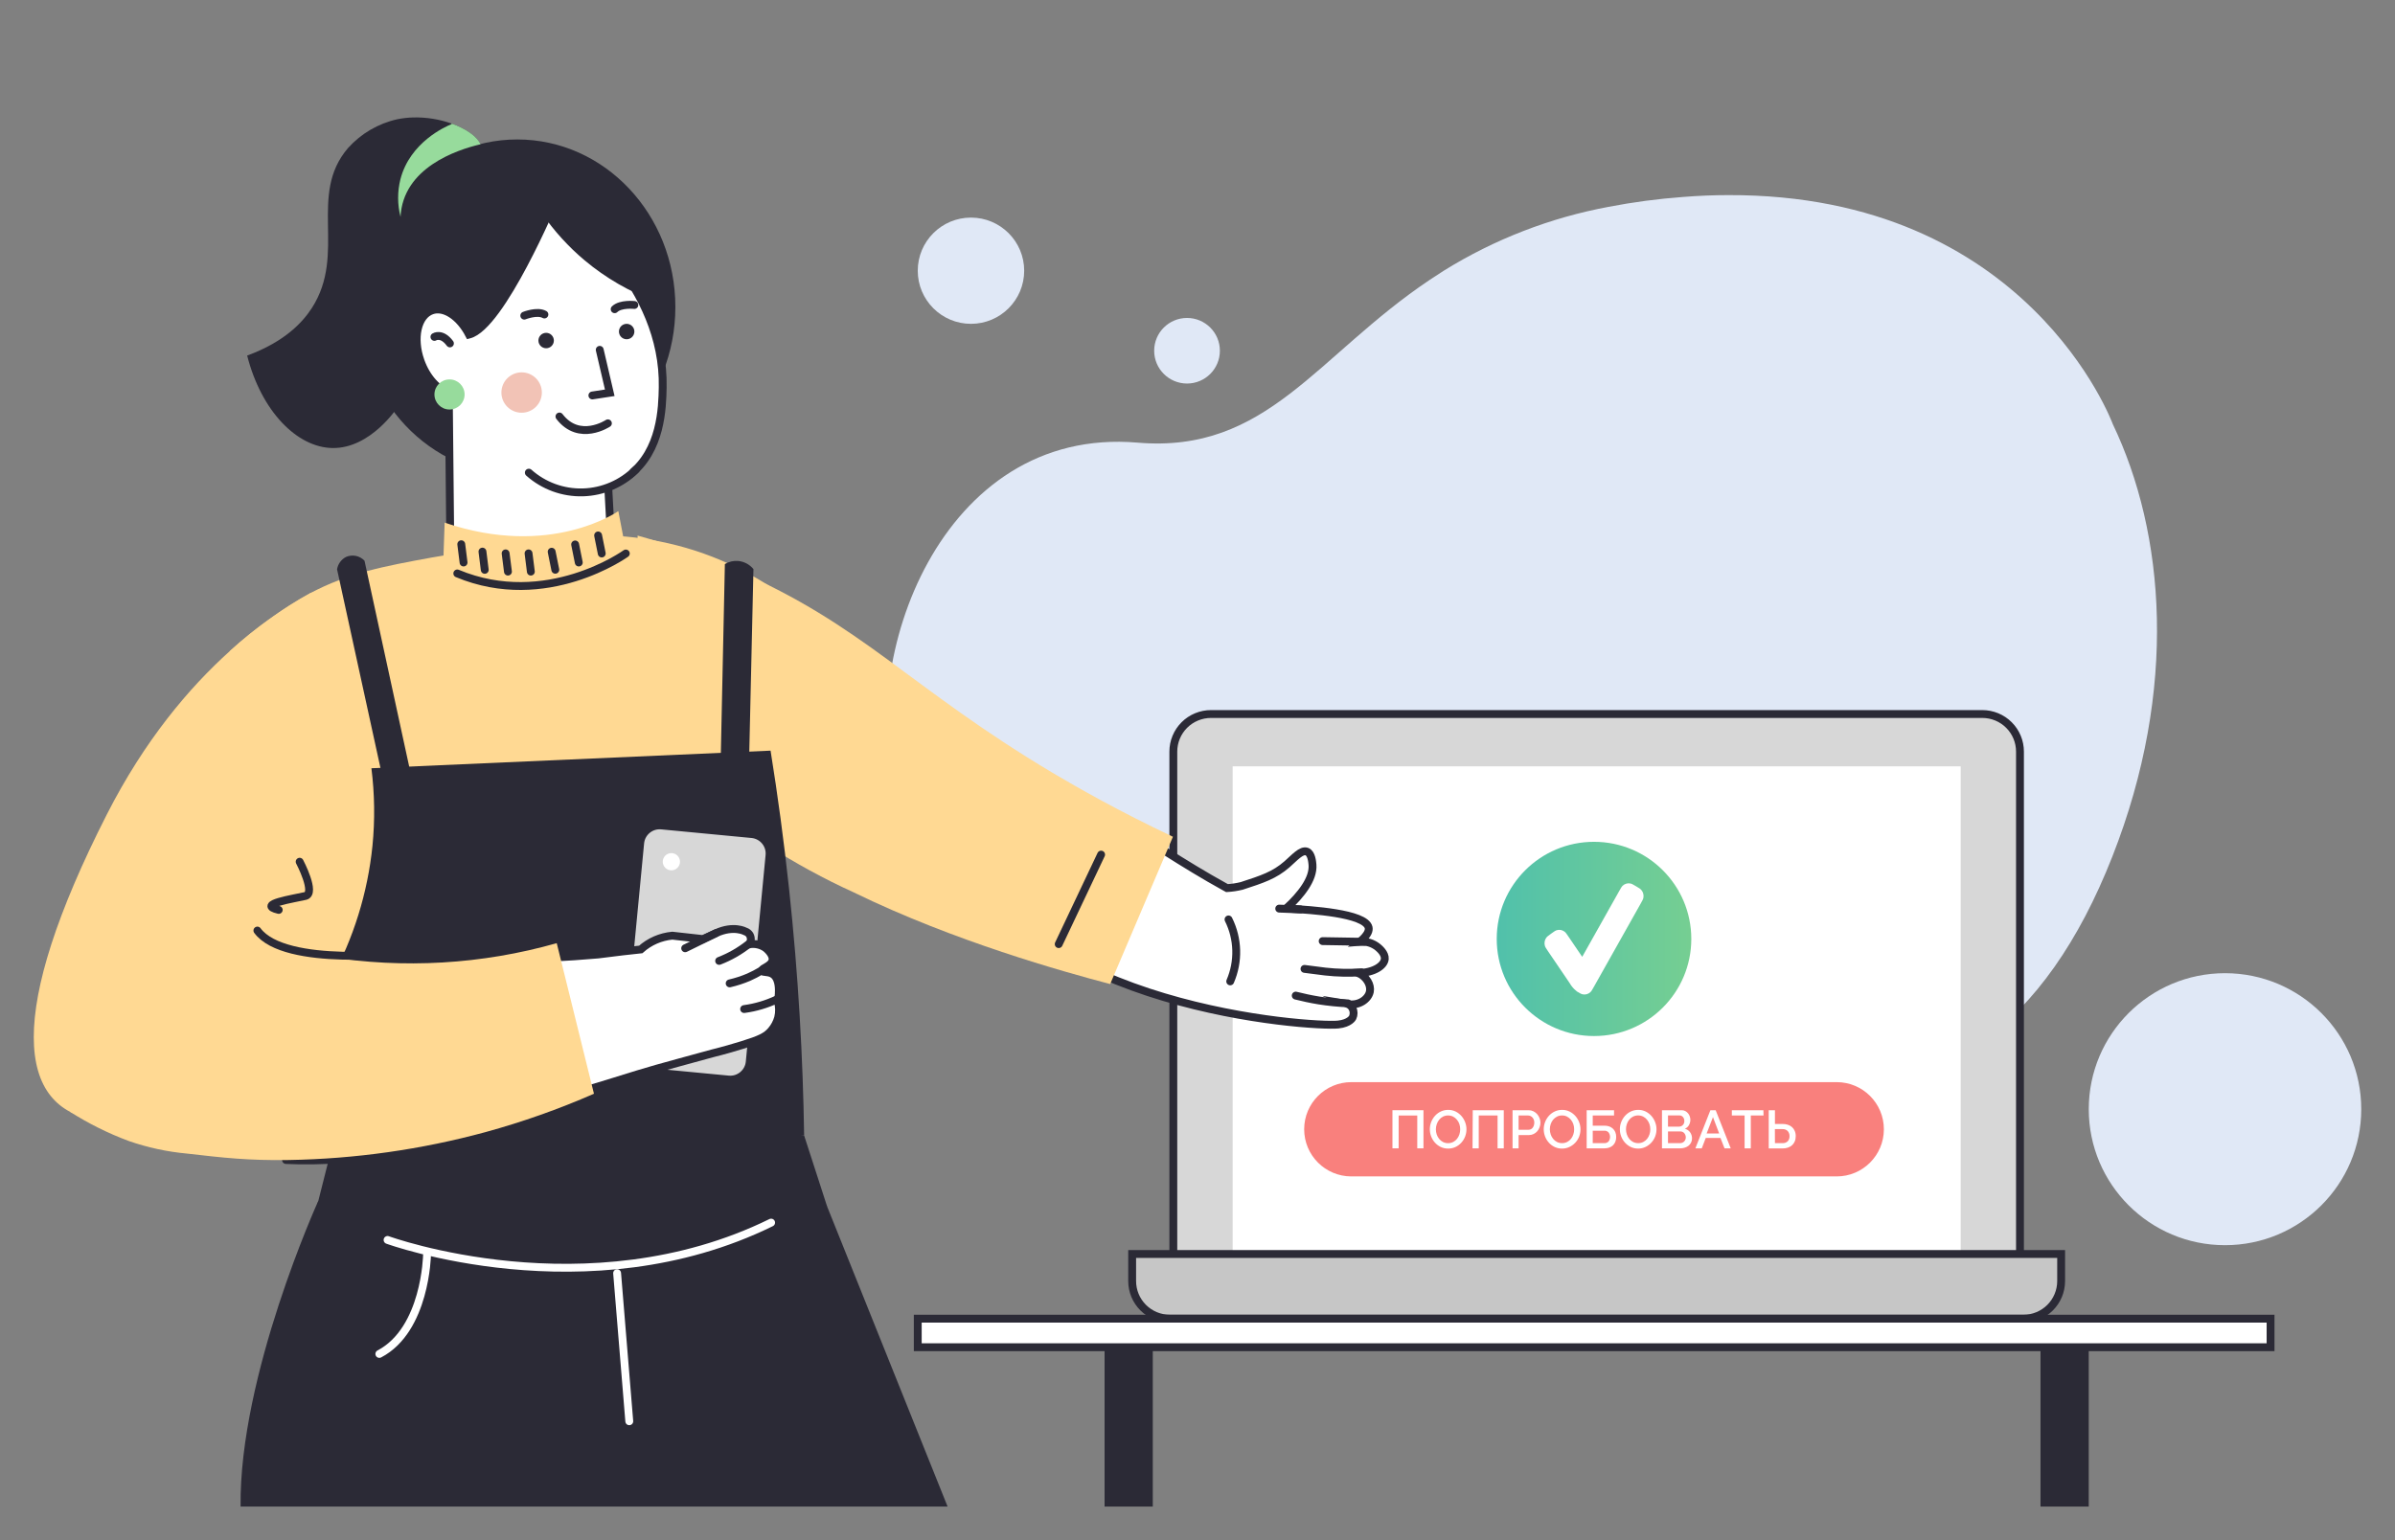 <?xml version="1.0" encoding="UTF-8"?> <svg xmlns="http://www.w3.org/2000/svg" width="457" height="294" viewBox="0 0 457 294" fill="none"><rect x="0" y="0" width="457" height="294" fill="#808080" stroke="none"/> <path d="M170.995 151.263C173.955 161.116 180.998 169.183 190.291 175.229C197.986 180.247 207.238 183.864 216.986 185.951C220.217 186.643 223.483 187.16 226.77 187.499C227.925 187.629 229.085 187.724 230.251 187.813C237.521 188.33 244.827 187.932 251.997 186.63C275.082 182.328 295.082 193.362 315.538 201.217L317.361 201.909C324.754 204.669 332.224 206.944 339.93 207.86C369.597 211.407 390.361 195.827 403.063 163.497C415.682 131.404 413.084 101.693 403.14 80.93C403.14 80.93 387.058 37.028 329.744 37.241C326.974 37.241 324.103 37.359 321.138 37.596C316.369 37.946 311.626 38.575 306.932 39.481C295.81 41.549 285.172 45.668 275.561 51.627C274.632 52.218 273.72 52.809 272.838 53.4C251.18 67.904 241.799 86.586 217.087 84.488C179.388 81.255 163.502 126.321 170.995 151.263Z" fill="#E0E8F6"></path> <path d="M226.503 73.206C229.964 73.206 232.771 70.403 232.771 66.947C232.771 63.49 229.964 60.688 226.503 60.688C223.041 60.688 220.234 63.49 220.234 66.947C220.234 70.403 223.041 73.206 226.503 73.206Z" fill="#E0E8F6"></path> <path d="M185.275 61.811C190.883 61.811 195.429 57.271 195.429 51.672C195.429 46.072 190.883 41.532 185.275 41.532C179.667 41.532 175.121 46.072 175.121 51.672C175.121 57.271 179.667 61.811 185.275 61.811Z" fill="#E0E8F6"></path> <path d="M219.968 257.134H210.77V287.56H219.968V257.134Z" fill="#2B2A36"></path> <path d="M398.558 257.134H389.359V287.56H398.558V257.134Z" fill="#2B2A36"></path> <path d="M231.078 136.285H378.255C380.161 136.285 381.989 137.041 383.336 138.387C384.684 139.732 385.441 141.557 385.441 143.46V243.268H223.887V143.466C223.886 142.523 224.071 141.589 224.433 140.717C224.794 139.846 225.323 139.054 225.991 138.387C226.659 137.72 227.452 137.191 228.325 136.83C229.198 136.47 230.134 136.284 231.078 136.285V136.285Z" fill="#D7D7D7" stroke="#2B2A36" stroke-width="1.5" stroke-miterlimit="10"></path> <path d="M374.127 146.274H235.207V245.397H374.127V146.274Z" fill="white"></path> <ellipse cx="304.161" cy="179.214" rx="18.563" ry="18.536" fill="url(#paint0_linear_5907_74173)"></ellipse> <path d="M294.788 180.537C294.867 180.802 295.048 181.069 295.41 181.602L299.507 187.636C299.724 187.98 299.839 188.187 300.076 188.453C300.253 188.651 300.351 188.793 300.914 189.254C301.445 189.569 301.711 189.726 301.966 189.784C302.505 189.907 303.069 189.751 303.477 189.367C303.669 189.186 303.822 188.913 304.129 188.367L313.055 172.489C313.363 171.94 313.517 171.666 313.574 171.403C313.694 170.846 313.543 170.264 313.168 169.844C312.991 169.645 312.725 169.487 312.192 169.171C311.66 168.856 311.395 168.699 311.14 168.641C310.601 168.518 310.037 168.674 309.629 169.058C309.437 169.239 309.283 169.512 308.976 170.058L301.908 182.632L299.305 178.799C298.942 178.264 298.761 177.996 298.545 177.829C298.112 177.493 297.548 177.391 297.029 177.554C296.771 177.635 296.512 177.823 295.993 178.197C295.476 178.571 295.217 178.758 295.055 178.979C294.73 179.425 294.631 180.004 294.788 180.537Z" fill="white"></path> <path d="M393.295 239.356V244.522C393.293 246.425 392.535 248.249 391.188 249.594C389.841 250.939 388.014 251.696 386.109 251.697H223.223C221.317 251.697 219.488 250.941 218.14 249.596C216.791 248.251 216.033 246.426 216.031 244.522V239.356H393.295Z" fill="#C6C6C6" stroke="#2B2A36" stroke-width="1.5" stroke-miterlimit="10"></path> <path d="M183.426 161.157C195.536 192.535 250.423 196.069 255.324 195.555C257.562 195.325 258.094 194.237 258.094 194.237C258.224 193.966 258.291 193.669 258.291 193.368C258.291 193.068 258.224 192.771 258.094 192.5C257.913 192.134 257.615 191.839 257.248 191.66C259.284 191.997 261.089 190.744 261.391 189.267C261.634 187.996 260.77 186.465 259.207 185.72C262.137 185.655 264.138 184.337 264.238 183.025C264.321 181.979 263.197 181.034 262.907 180.791C261.946 180.011 260.718 179.638 259.485 179.751C261.107 178.386 261.261 177.541 261.149 177.038C260.527 174.284 249.902 173.681 246.351 173.457C246.02 173.457 245.73 173.415 245.463 173.386C248.186 170.862 250.666 167.794 250.441 165.046C250.394 164.532 250.264 162.883 249.37 162.546C248.328 162.144 246.955 163.77 245.587 164.958C243.173 167.073 240.817 167.83 236.928 169.095C236.011 169.319 235.076 169.46 234.134 169.514L233.761 169.313C225.984 165.034 217.348 159.23 216.004 158.332L183.426 161.157Z" fill="white" stroke="#2B2A36" stroke-width="1.5" stroke-miterlimit="10" stroke-linecap="round"></path> <path d="M260.32 179.762L252.383 179.632Z" fill="white"></path> <path d="M260.32 179.762L252.383 179.632" stroke="#2B2A36" stroke-width="1.5" stroke-miterlimit="10" stroke-linecap="round"></path> <path d="M259.781 185.584C257.481 185.745 255.171 185.698 252.88 185.442C251.797 185.318 248.914 184.934 248.914 184.934" fill="white"></path> <path d="M259.781 185.584C257.481 185.745 255.171 185.698 252.88 185.442C251.797 185.318 248.914 184.934 248.914 184.934" stroke="#2B2A36" stroke-width="1.5" stroke-miterlimit="10" stroke-linecap="round"></path> <path d="M257.196 191.512C255.35 191.433 253.51 191.249 251.685 190.962C250.081 190.702 248.596 190.371 247.246 190.034" fill="white"></path> <path d="M257.196 191.512C255.35 191.433 253.51 191.249 251.685 190.962C250.081 190.702 248.596 190.371 247.246 190.034" stroke="#2B2A36" stroke-width="1.5" stroke-miterlimit="10" stroke-linecap="round"></path> <path d="M248.166 173.587L244.094 173.427Z" fill="white"></path> <path d="M248.166 173.587L244.094 173.427" stroke="#2B2A36" stroke-width="1.5" stroke-miterlimit="10" stroke-linecap="round"></path> <path d="M234.744 187.316C235.553 185.44 235.944 183.411 235.888 181.37C235.831 179.328 235.33 177.323 234.418 175.495" fill="white"></path> <path d="M234.744 187.316C235.553 185.44 235.944 183.411 235.888 181.37C235.831 179.328 235.33 177.323 234.418 175.495" stroke="#2B2A36" stroke-width="1.5" stroke-miterlimit="10" stroke-linecap="round"></path> <path d="M223.811 159.714C219.81 169.088 215.818 178.46 211.837 187.83C202.869 185.466 182.07 179.679 162.951 170.353C157.235 167.755 151.716 164.745 146.437 161.346C138.151 155.938 134.007 151.676 128.461 148.869C126.939 148.169 125.66 147.033 124.785 145.606C123.306 143.024 124.46 140.287 124.282 138.467C123.834 133.896 123.109 129.356 122.11 124.873V124.873C121.964 117.323 121.814 109.776 121.66 102.23C128.068 103.992 134.345 106.196 140.447 108.826C164.626 119.264 173.493 131.167 200.727 147.433C205.634 150.352 213.53 154.85 223.811 159.714Z" fill="#FFD993"></path> <path d="M210.107 163.118L202.016 180.205" stroke="#2B2A36" stroke-width="1.5" stroke-miterlimit="10" stroke-linecap="round"></path> <path d="M59.172 113.236C56.725 114.565 54.364 116.048 52.105 117.675C49.218 119.695 46.464 121.898 43.859 124.271L56.437 206.146L73.603 233.488C83.036 239.94 93.928 243.947 105.299 245.149C127.596 247.436 144.211 237.903 149.544 234.51L148.07 112.71C143.737 109.732 139.03 107.335 134.071 105.582C125.658 102.644 116.7 101.587 107.832 102.485C107.832 102.485 98.362 107.887 88.495 105.44C87.127 105.63 85.003 105.943 82.41 106.41C73.265 108.082 66.441 109.365 59.172 113.236Z" fill="#FFD993"></path> <path d="M63.86 216.867L59.527 234.007C59.527 234.007 108.111 253.925 157.831 230.295L153.451 216.767L63.86 216.867Z" fill="#2B2A36"></path> <path d="M60.705 229.279C60.705 229.279 45.599 262.543 45.907 287.561H180.814L157.818 230.26L60.705 229.279Z" fill="#2B2A36"></path> <path d="M73.953 236.672C73.953 236.672 112.078 250.585 147.142 233.362" stroke="white" stroke-width="1.5" stroke-miterlimit="10" stroke-linecap="round"></path> <path d="M117.754 243.015L120.074 271.278" stroke="white" stroke-width="1.5" stroke-miterlimit="10" stroke-linecap="round"></path> <path d="M81.48 239.562C81.48 239.562 81.226 253.795 72.383 258.428" stroke="white" stroke-width="1.5" stroke-miterlimit="10" stroke-linecap="round"></path> <path d="M98.701 90.581C115.363 90.581 128.87 76.262 128.87 58.6C128.87 40.937 115.363 26.619 98.701 26.619C82.038 26.619 68.531 40.937 68.531 58.6C68.531 76.262 82.038 90.581 98.701 90.581Z" fill="#2B2A36"></path> <path d="M126.451 73.962C126.374 77.798 126.202 86.013 120.123 90.665C118.892 91.599 117.516 92.328 116.051 92.822L117.312 116.144C113.198 120.256 107.658 122.631 101.839 122.776C96.02 122.922 90.368 120.826 86.053 116.924L85.633 75.055C83.502 74.388 81.371 72.065 80.247 68.897C78.702 64.535 79.655 60.221 82.401 59.257C84.769 58.412 87.728 60.439 89.504 63.861C95.648 62.301 105.734 38.264 105.734 38.264C109.38 41.024 126.865 54.694 126.451 73.962Z" fill="white" stroke="#2B2A36" stroke-width="1.5" stroke-miterlimit="10" stroke-linecap="round"></path> <path d="M115.996 80.799C115.996 80.799 110.538 84.44 106.75 79.499Z" fill="white"></path> <path d="M115.996 80.799C115.996 80.799 110.538 84.44 106.75 79.499" stroke="#2B2A36" stroke-width="1.5" stroke-miterlimit="10" stroke-linecap="round"></path> <path d="M103.418 40.74C105.724 44.086 108.471 47.105 111.586 49.717C115.601 53.08 120.172 55.72 125.093 57.519C125.093 57.519 117.92 37.613 111.545 36.437C110.698 36.283 108.076 35.846 105.827 37.489C104.715 38.306 103.876 39.439 103.418 40.74V40.74Z" fill="#2B2A36"></path> <path d="M114.438 66.774L116.35 74.972L113.035 75.48" fill="white"></path> <path d="M114.438 66.774L116.35 74.972L113.035 75.48" stroke="#2B2A36" stroke-width="1.5" stroke-miterlimit="10" stroke-linecap="round"></path> <path d="M99.535 78.778C101.666 78.778 103.394 77.053 103.394 74.925C103.394 72.797 101.666 71.071 99.535 71.071C97.404 71.071 95.676 72.797 95.676 74.925C95.676 77.053 97.404 78.778 99.535 78.778Z" fill="#F2C3B6"></path> <path d="M82.894 64.304C82.894 64.304 84.28 63.424 85.854 65.545Z" fill="white"></path> <path d="M82.894 64.304C82.894 64.304 84.28 63.424 85.854 65.545" stroke="#2B2A36" stroke-width="1.5" stroke-miterlimit="10" stroke-linecap="round"></path> <path d="M100.906 90.215C103.744 92.743 107.442 94.09 111.243 93.98C115.044 93.87 118.659 92.311 121.345 89.624" fill="white"></path> <path d="M100.906 90.215C103.744 92.743 107.442 94.09 111.243 93.98C115.044 93.87 118.659 92.311 121.345 89.624" stroke="#2B2A36" stroke-width="1.5" stroke-miterlimit="10" stroke-linecap="round"></path> <path d="M104.212 66.473C105.026 66.473 105.686 65.814 105.686 65.001C105.686 64.188 105.026 63.529 104.212 63.529C103.398 63.529 102.738 64.188 102.738 65.001C102.738 65.814 103.398 66.473 104.212 66.473Z" fill="#2B2A36"></path> <path d="M119.575 64.754C120.389 64.754 121.049 64.095 121.049 63.282C121.049 62.469 120.389 61.81 119.575 61.81C118.761 61.81 118.102 62.469 118.102 63.282C118.102 64.095 118.761 64.754 119.575 64.754Z" fill="#2B2A36"></path> <path d="M100.039 60.245C100.039 60.245 102.513 59.256 103.881 60.026Z" fill="white"></path> <path d="M100.039 60.245C100.039 60.245 102.513 59.256 103.881 60.026" stroke="#2B2A36" stroke-width="1.5" stroke-miterlimit="10" stroke-linecap="round"></path> <path d="M121.05 58.211C121.05 58.211 118.404 57.922 117.285 59.021Z" fill="white"></path> <path d="M121.05 58.211C121.05 58.211 118.404 57.922 117.285 59.021" stroke="#2B2A36" stroke-width="1.5" stroke-miterlimit="10" stroke-linecap="round"></path> <path d="M85.775 78.164C87.364 78.164 88.652 76.878 88.652 75.291C88.652 73.705 87.364 72.419 85.775 72.419C84.186 72.419 82.898 73.705 82.898 75.291C82.898 76.878 84.186 78.164 85.775 78.164Z" fill="#97DB9C"></path> <path d="M47.164 67.868C49.857 78.471 56.67 85.428 63.465 85.516C70.728 85.611 75.818 77.833 76.031 77.478C84.401 64.275 70.597 48.878 78.991 37.879C83.903 31.419 92.149 31.969 91.953 28.464C91.924 28.14 91.831 27.825 91.681 27.536C91.006 26.029 88.929 24.581 86.218 23.6C83.86 22.76 81.369 22.36 78.866 22.418C77.842 22.443 76.822 22.558 75.818 22.76C72.184 23.568 68.893 25.49 66.407 28.257C58.712 37.223 66.194 48.352 59.535 58.748C57.812 61.426 54.439 65.191 47.164 67.868Z" fill="#2B2A36"></path> <path d="M76.427 41.396C76.883 32.057 87.081 28.612 91.698 27.536C91.023 26.029 88.946 24.581 86.235 23.6C86.169 23.646 86.106 23.695 86.046 23.747C85.099 24.137 78.238 27.099 76.403 34.226C75.816 36.581 75.824 39.045 76.427 41.396V41.396Z" fill="#97DB9C"></path> <path d="M59.167 113.235C53.66 116.321 48.522 120.023 43.854 124.27C36.071 131.274 27.583 141.309 20.374 155.476C1.208 193.137 2.936 211.749 18.758 213.853C31.105 215.49 49.116 209.054 56.432 206.169C58.492 205.348 59.706 204.81 59.706 204.81L67.661 110.186L59.167 113.235Z" fill="#FFD993"></path> <path d="M106.287 180.029L113.354 208.771C113.354 208.771 82.327 222.737 54.578 221.413" stroke="#2B2A36" stroke-width="1.5" stroke-miterlimit="10" stroke-linecap="round"></path> <path d="M57.177 164.479C57.177 164.479 60.361 170.513 58.272 171.015C56.182 171.518 48.707 172.611 53.187 173.675" stroke="#2B2A36" stroke-width="1.5" stroke-miterlimit="10" stroke-linecap="round"></path> <path d="M117.987 97.556C117.987 97.556 105.125 106.681 84.841 99.754L84.172 119.501C84.172 119.501 97.49 135.949 114.832 126.948L122.687 122.095L117.987 97.556Z" fill="#FFD993"></path> <path d="M119.416 105.647C119.416 105.647 104.269 116.558 87.258 109.454" stroke="#2B2A36" stroke-width="1.5" stroke-miterlimit="10" stroke-linecap="round"></path> <path d="M114.129 102.2L114.821 105.646" stroke="#2B2A36" stroke-width="1.5" stroke-miterlimit="10" stroke-linecap="round"></path> <path d="M109.746 103.921L110.439 107.367" stroke="#2B2A36" stroke-width="1.5" stroke-miterlimit="10" stroke-linecap="round"></path> <path d="M105.266 105.31L105.958 108.749" stroke="#2B2A36" stroke-width="1.5" stroke-miterlimit="10" stroke-linecap="round"></path> <path d="M100.855 105.623L101.293 109.104" stroke="#2B2A36" stroke-width="1.5" stroke-miterlimit="10" stroke-linecap="round"></path> <path d="M96.481 105.623L96.924 109.104" stroke="#2B2A36" stroke-width="1.5" stroke-miterlimit="10" stroke-linecap="round"></path> <path d="M92.059 105.287L92.497 108.768" stroke="#2B2A36" stroke-width="1.5" stroke-miterlimit="10" stroke-linecap="round"></path> <path d="M88.016 103.879L88.454 107.366" stroke="#2B2A36" stroke-width="1.5" stroke-miterlimit="10" stroke-linecap="round"></path> <path d="M69.555 107.029L80.594 157.911H75.071C71.492 141.496 67.907 125.081 64.316 108.666C64.397 108.165 64.595 107.691 64.893 107.28C65.191 106.869 65.581 106.534 66.033 106.302C66.623 106.045 67.279 105.976 67.91 106.106C68.54 106.237 69.115 106.559 69.555 107.029V107.029Z" fill="#2B2A36"></path> <path d="M143.767 108.625L142.583 160.678L137.215 159.389L138.316 107.662C139.075 107.205 139.96 106.998 140.843 107.071C141.41 107.123 141.96 107.287 142.462 107.554C142.964 107.821 143.408 108.185 143.767 108.625V108.625Z" fill="#2B2A36"></path> <path d="M147.036 143.278L70.87 146.635C71.492 151.549 71.56 156.518 71.071 161.447C70.158 170.42 67.453 179.12 63.116 187.032C61.739 189.617 60.358 192.2 58.973 194.781C60.425 204.777 61.877 214.76 63.329 224.729L153.44 216.744C153.221 202.086 152.357 186.347 150.57 169.692C149.587 160.525 148.392 151.718 147.036 143.278Z" fill="#2B2A36"></path> <path d="M143.47 159.202L126.23 157.556C124.176 157.36 122.353 158.863 122.156 160.914L118.382 200.339C118.186 202.389 119.692 204.21 121.745 204.406L138.985 206.052C141.039 206.248 142.863 204.745 143.059 202.694L146.833 163.269C147.029 161.219 145.524 159.398 143.47 159.202Z" fill="#D7D7D7" stroke="#2B2A36" stroke-width="1.5" stroke-miterlimit="10"></path> <path d="M148.599 189.78C148.576 190.215 148.513 190.646 148.41 191.069C148.714 192.102 148.738 193.197 148.481 194.243C148.229 195.153 147.778 195.997 147.161 196.713C146.196 197.848 145.03 198.404 141.633 199.461C140.094 199.94 138.146 200.508 135.867 201.075C134.167 201.548 132.079 202.119 129.605 202.789C116.95 206.182 114.145 207.866 103.384 210.071C101.833 210.39 100.525 210.662 99.613 210.809L94.961 182.942C101.868 183.013 108.273 182.706 114.103 182.186C117.601 181.73 120.436 181.411 122.265 181.222C123.937 179.723 126.048 178.801 128.285 178.592C130.232 178.805 132.186 179.018 134.133 179.242C134.382 179.13 134.648 179.018 134.95 178.876L136.625 178.107C140.011 176.547 142.219 177.788 142.219 177.788C142.559 177.902 142.851 178.127 143.047 178.427C143.207 178.707 143.283 179.027 143.267 179.35C143.252 179.672 143.144 179.983 142.958 180.247C143.509 180.148 144.074 180.161 144.619 180.286C145.164 180.411 145.679 180.645 146.131 180.974C146.243 181.069 147.664 182.227 147.392 183.338C147.119 184.449 145.296 184.78 145.391 185.259C145.486 185.738 146.729 185.294 147.646 186.075C148.741 187.026 148.641 188.982 148.599 189.78Z" fill="white" stroke="#2B2A36" stroke-width="1.5" stroke-miterlimit="10" stroke-linecap="round"></path> <path d="M142.863 180.188C141.158 181.542 139.256 182.628 137.223 183.41" stroke="#2B2A36" stroke-width="1.5" stroke-miterlimit="10" stroke-linecap="round"></path> <path d="M145.232 185.288C144.468 185.744 143.678 186.155 142.865 186.517C141.691 187.018 140.474 187.413 139.23 187.699" stroke="#2B2A36" stroke-width="1.5" stroke-miterlimit="10" stroke-linecap="round"></path> <path d="M148.249 190.756C146.27 191.688 144.16 192.31 141.992 192.6" stroke="#2B2A36" stroke-width="1.5" stroke-miterlimit="10" stroke-linecap="round"></path> <path d="M136.626 178.107L130.742 180.998" stroke="#2B2A36" stroke-width="1.5" stroke-miterlimit="10" stroke-linecap="round"></path> <path d="M128.106 166.121C129.015 166.121 129.752 165.385 129.752 164.478C129.752 163.571 129.015 162.835 128.106 162.835C127.198 162.835 126.461 163.571 126.461 164.478C126.461 165.385 127.198 166.121 128.106 166.121Z" fill="white"></path> <path d="M13.352 212.204C16.879 214.449 20.632 216.317 24.55 217.778C28.14 219.027 31.869 219.835 35.654 220.183C42.586 220.981 47.35 221.531 55.099 221.413C67.778 221.2 80.382 219.414 92.619 216.093C99.693 214.154 106.617 211.704 113.336 208.765L109.785 194.391L106.233 180.023C91.973 184.072 76.997 184.947 62.361 182.588C55.795 181.506 49.356 179.763 43.142 177.387C38.521 183.167 33.664 189.038 28.569 194.999C23.475 200.961 18.402 206.696 13.352 212.204Z" fill="#FFD993"></path> <path d="M77.596 181.866C77.596 181.866 54.387 184.744 49.113 177.616" stroke="#2B2A36" stroke-width="1.5" stroke-miterlimit="10" stroke-linecap="round"></path> <path d="M433.256 251.696H175.121V257.146H433.256V251.696Z" fill="white" stroke="#2B2A36" stroke-width="1.5" stroke-miterlimit="10" stroke-linecap="round"></path> <path d="M424.563 237.671C438.92 237.671 450.559 226.049 450.559 211.713C450.559 197.377 438.92 185.755 424.563 185.755C410.205 185.755 398.566 197.377 398.566 211.713C398.566 226.049 410.205 237.671 424.563 237.671Z" fill="#E0E8F6"></path> <path d="M350.462 206.548H257.864C252.889 206.548 248.855 210.575 248.855 215.543V215.549C248.855 220.517 252.889 224.545 257.864 224.545H350.462C355.437 224.545 359.47 220.517 359.47 215.549V215.543C359.47 210.575 355.437 206.548 350.462 206.548Z" fill="#F9807D"></path> <path d="M265.699 211.908H271.618V219.184H270.434V212.919H266.883V219.184H265.699V211.908Z" fill="white"></path> <path d="M276.318 219.232C275.827 219.236 275.341 219.129 274.898 218.919C274.48 218.716 274.106 218.432 273.797 218.085C273.488 217.738 273.245 217.338 273.081 216.903C272.916 216.467 272.832 216.004 272.832 215.538C272.831 215.06 272.922 214.587 273.098 214.143C273.269 213.708 273.517 213.307 273.832 212.961C274.144 212.619 274.52 212.342 274.939 212.145C275.378 211.942 275.858 211.839 276.342 211.844C276.834 211.837 277.321 211.947 277.763 212.163C278.18 212.375 278.553 212.664 278.864 213.014C279.167 213.363 279.406 213.763 279.568 214.196C279.736 214.626 279.822 215.083 279.822 215.544C279.823 216.021 279.735 216.494 279.562 216.939C279.394 217.375 279.145 217.776 278.828 218.121C278.513 218.461 278.135 218.738 277.715 218.936C277.277 219.137 276.8 219.238 276.318 219.232ZM273.986 215.544C273.985 215.881 274.039 216.217 274.146 216.537C274.249 216.846 274.407 217.135 274.614 217.388C274.815 217.633 275.065 217.835 275.348 217.979C275.647 218.128 275.978 218.203 276.312 218.198C276.654 218.205 276.992 218.126 277.295 217.967C277.575 217.823 277.821 217.621 278.017 217.376C278.217 217.121 278.371 216.833 278.473 216.525C278.678 215.887 278.678 215.201 278.473 214.563C278.368 214.257 278.21 213.973 278.005 213.724C277.805 213.48 277.557 213.279 277.277 213.132C276.976 212.985 276.645 212.908 276.309 212.908C275.974 212.908 275.643 212.985 275.342 213.132C275.061 213.278 274.814 213.479 274.614 213.724C274.411 213.976 274.255 214.262 274.152 214.569C274.044 214.883 273.988 215.212 273.986 215.544Z" fill="white"></path> <path d="M281.022 211.908H286.941V219.184H285.757V212.919H282.164V219.184H280.98L281.022 211.908Z" fill="white"></path> <path d="M288.617 219.184V211.908H291.677C291.993 211.904 292.305 211.973 292.589 212.109C292.858 212.241 293.1 212.423 293.299 212.647C293.499 212.872 293.658 213.13 293.767 213.41C293.879 213.684 293.937 213.977 293.938 214.273C293.939 214.575 293.885 214.876 293.779 215.159C293.676 215.437 293.525 215.695 293.335 215.922C293.138 216.142 292.901 216.322 292.636 216.453C292.358 216.588 292.052 216.657 291.742 216.654H289.771V219.184H288.617ZM289.771 215.638H291.665C291.821 215.639 291.975 215.605 292.115 215.537C292.25 215.468 292.367 215.369 292.459 215.248C292.558 215.118 292.634 214.972 292.684 214.816C292.739 214.64 292.767 214.457 292.766 214.273C292.77 214.085 292.738 213.898 292.672 213.723C292.618 213.565 292.531 213.42 292.417 213.297C292.314 213.18 292.187 213.085 292.044 213.02C291.908 212.954 291.758 212.92 291.606 212.919H289.771V215.638Z" fill="white"></path> <path d="M298.053 219.232C297.561 219.237 297.075 219.13 296.632 218.919C296.214 218.716 295.84 218.432 295.531 218.085C295.22 217.74 294.977 217.339 294.815 216.903C294.65 216.467 294.566 216.004 294.566 215.538C294.566 215.06 294.656 214.587 294.833 214.143C295.003 213.708 295.252 213.307 295.567 212.961C295.877 212.618 296.254 212.34 296.674 212.145C297.113 211.942 297.592 211.839 298.076 211.844C298.568 211.837 299.055 211.947 299.497 212.163C299.924 212.376 300.306 212.669 300.622 213.026C300.926 213.375 301.164 213.775 301.326 214.208C301.494 214.638 301.58 215.095 301.58 215.556C301.581 216.033 301.493 216.506 301.32 216.951C300.974 217.831 300.299 218.543 299.438 218.936C299.004 219.137 298.531 219.238 298.053 219.232V219.232ZM295.732 215.538C295.734 215.876 295.79 216.211 295.898 216.531C296.001 216.841 296.16 217.129 296.366 217.382C296.566 217.629 296.816 217.83 297.1 217.973C297.399 218.122 297.73 218.197 298.065 218.192C298.406 218.198 298.744 218.119 299.047 217.961C299.326 217.815 299.571 217.614 299.769 217.37C299.967 217.115 300.12 216.827 300.219 216.519C300.323 216.209 300.375 215.883 300.373 215.556C300.374 215.216 300.32 214.879 300.213 214.557C300.109 214.251 299.95 213.967 299.746 213.718C299.542 213.475 299.293 213.274 299.012 213.127C298.719 212.978 298.393 212.902 298.065 212.908C297.723 212.901 297.385 212.981 297.082 213.138C296.801 213.285 296.551 213.486 296.348 213.729C296.149 213.983 295.995 214.269 295.892 214.575C295.787 214.887 295.733 215.214 295.732 215.544V215.538Z" fill="white"></path> <path d="M302.758 211.908H307.984V212.919H303.918V214.857H306.143C306.447 214.856 306.748 214.902 307.037 214.993C307.3 215.083 307.542 215.226 307.748 215.413C307.955 215.599 308.116 215.829 308.221 216.087C308.339 216.38 308.398 216.693 308.393 217.009C308.4 217.326 308.344 217.642 308.227 217.937C308.127 218.197 307.969 218.431 307.765 218.622C307.561 218.81 307.319 218.953 307.055 219.042C306.767 219.139 306.465 219.187 306.161 219.184H302.758V211.908ZM306.102 218.191C306.256 218.203 306.411 218.18 306.555 218.125C306.7 218.07 306.83 217.983 306.937 217.872C307.121 217.622 307.221 217.319 307.221 217.009C307.221 216.698 307.121 216.396 306.937 216.146C306.831 216.032 306.701 215.944 306.557 215.887C306.412 215.831 306.257 215.808 306.102 215.821H303.918V218.185L306.102 218.191Z" fill="white"></path> <path d="M312.58 219.232C312.089 219.236 311.603 219.129 311.16 218.919C310.741 218.716 310.367 218.432 310.059 218.085C309.75 217.738 309.507 217.338 309.342 216.903C309.178 216.467 309.094 216.004 309.094 215.538C309.093 215.06 309.183 214.587 309.36 214.143C309.53 213.708 309.779 213.307 310.094 212.961C310.406 212.619 310.782 212.342 311.201 212.145C311.64 211.942 312.119 211.839 312.604 211.844C313.096 211.837 313.583 211.947 314.024 212.163C314.442 212.375 314.815 212.664 315.125 213.014C315.429 213.363 315.668 213.763 315.83 214.196C315.998 214.626 316.084 215.083 316.084 215.544C316.085 216.021 315.997 216.494 315.824 216.939C315.484 217.812 314.824 218.522 313.977 218.925C313.54 219.129 313.063 219.234 312.58 219.232ZM310.26 215.538C310.261 215.876 310.317 216.211 310.426 216.531C310.529 216.841 310.687 217.129 310.893 217.382C311.094 217.628 311.344 217.829 311.627 217.973C311.926 218.122 312.257 218.197 312.592 218.192C312.934 218.199 313.272 218.12 313.574 217.961C313.854 217.817 314.1 217.616 314.297 217.37C314.497 217.116 314.649 216.828 314.746 216.519C314.851 216.209 314.903 215.883 314.9 215.556C314.902 215.216 314.848 214.879 314.741 214.557C314.636 214.251 314.478 213.967 314.273 213.718C314.072 213.474 313.825 213.273 313.545 213.127C313.244 212.979 312.913 212.902 312.577 212.902C312.242 212.902 311.911 212.979 311.609 213.127C311.329 213.272 311.081 213.473 310.881 213.718C310.679 213.97 310.522 214.256 310.42 214.563C310.313 214.879 310.259 215.21 310.26 215.544V215.538Z" fill="white"></path> <path d="M322.859 217.31C322.864 217.584 322.801 217.854 322.675 218.096C322.56 218.326 322.396 218.527 322.196 218.687C321.982 218.853 321.739 218.978 321.479 219.054C321.198 219.143 320.904 219.187 320.609 219.184H317.129V211.908H320.887C321.126 211.906 321.361 211.96 321.574 212.068C321.773 212.175 321.95 212.32 322.095 212.493C322.241 212.669 322.355 212.869 322.432 213.084C322.531 213.357 322.569 213.649 322.542 213.938C322.516 214.227 322.426 214.507 322.278 214.757C322.097 215.062 321.826 215.303 321.503 215.449C321.898 215.554 322.246 215.789 322.492 216.116C322.743 216.463 322.872 216.883 322.859 217.31V217.31ZM318.277 212.901V215.041H320.39C320.527 215.045 320.663 215.017 320.787 214.958C320.906 214.905 321.014 214.831 321.106 214.739C321.203 214.647 321.276 214.534 321.32 214.408C321.373 214.271 321.399 214.124 321.397 213.977C321.408 213.695 321.313 213.418 321.13 213.203C321.047 213.105 320.944 213.028 320.827 212.976C320.71 212.924 320.583 212.898 320.455 212.901H318.277ZM321.675 217.092C321.676 216.944 321.65 216.798 321.598 216.66C321.552 216.531 321.484 216.411 321.397 216.306C321.31 216.202 321.204 216.117 321.083 216.057C320.957 215.996 320.82 215.964 320.68 215.963H318.277V218.191H320.609C320.754 218.192 320.897 218.162 321.03 218.102C321.156 218.046 321.271 217.966 321.367 217.866C321.464 217.765 321.54 217.647 321.592 217.517C321.65 217.383 321.678 217.238 321.675 217.092V217.092Z" fill="white"></path> <path d="M326.369 211.908H327.375L330.246 219.184H329.062L328.292 217.204H325.481L324.723 219.184H323.504L326.369 211.908ZM328.044 216.353L326.86 213.226L325.647 216.353H328.044Z" fill="white"></path> <path d="M336.504 212.919H334.078V219.184H332.894V212.919H330.461V211.908H336.481L336.504 212.919Z" fill="white"></path> <path d="M337.5 211.908H338.684V214.532H340.164C340.499 214.527 340.834 214.579 341.152 214.686C341.443 214.777 341.711 214.928 341.939 215.129C342.161 215.329 342.337 215.576 342.454 215.85C342.592 216.171 342.659 216.518 342.65 216.867C342.658 217.211 342.594 217.554 342.46 217.872C342.344 218.152 342.166 218.403 341.939 218.605C341.709 218.8 341.444 218.95 341.158 219.048C340.845 219.152 340.517 219.204 340.187 219.202H337.5V211.908ZM338.684 218.191H340.122C340.307 218.205 340.493 218.179 340.668 218.116C340.842 218.053 341.001 217.953 341.134 217.824C341.365 217.56 341.484 217.217 341.466 216.867C341.483 216.505 341.357 216.151 341.117 215.88C340.984 215.752 340.826 215.653 340.653 215.59C340.479 215.527 340.294 215.501 340.11 215.514H338.672L338.684 218.191Z" fill="white"></path> <defs> <linearGradient id="paint0_linear_5907_74173" x1="368.639" y1="161.083" x2="258.7" y2="161.083" gradientUnits="userSpaceOnUse"> <stop stop-color="#A3DF73"></stop> <stop offset="1" stop-color="#36B7BD"></stop> </linearGradient> </defs> </svg> 